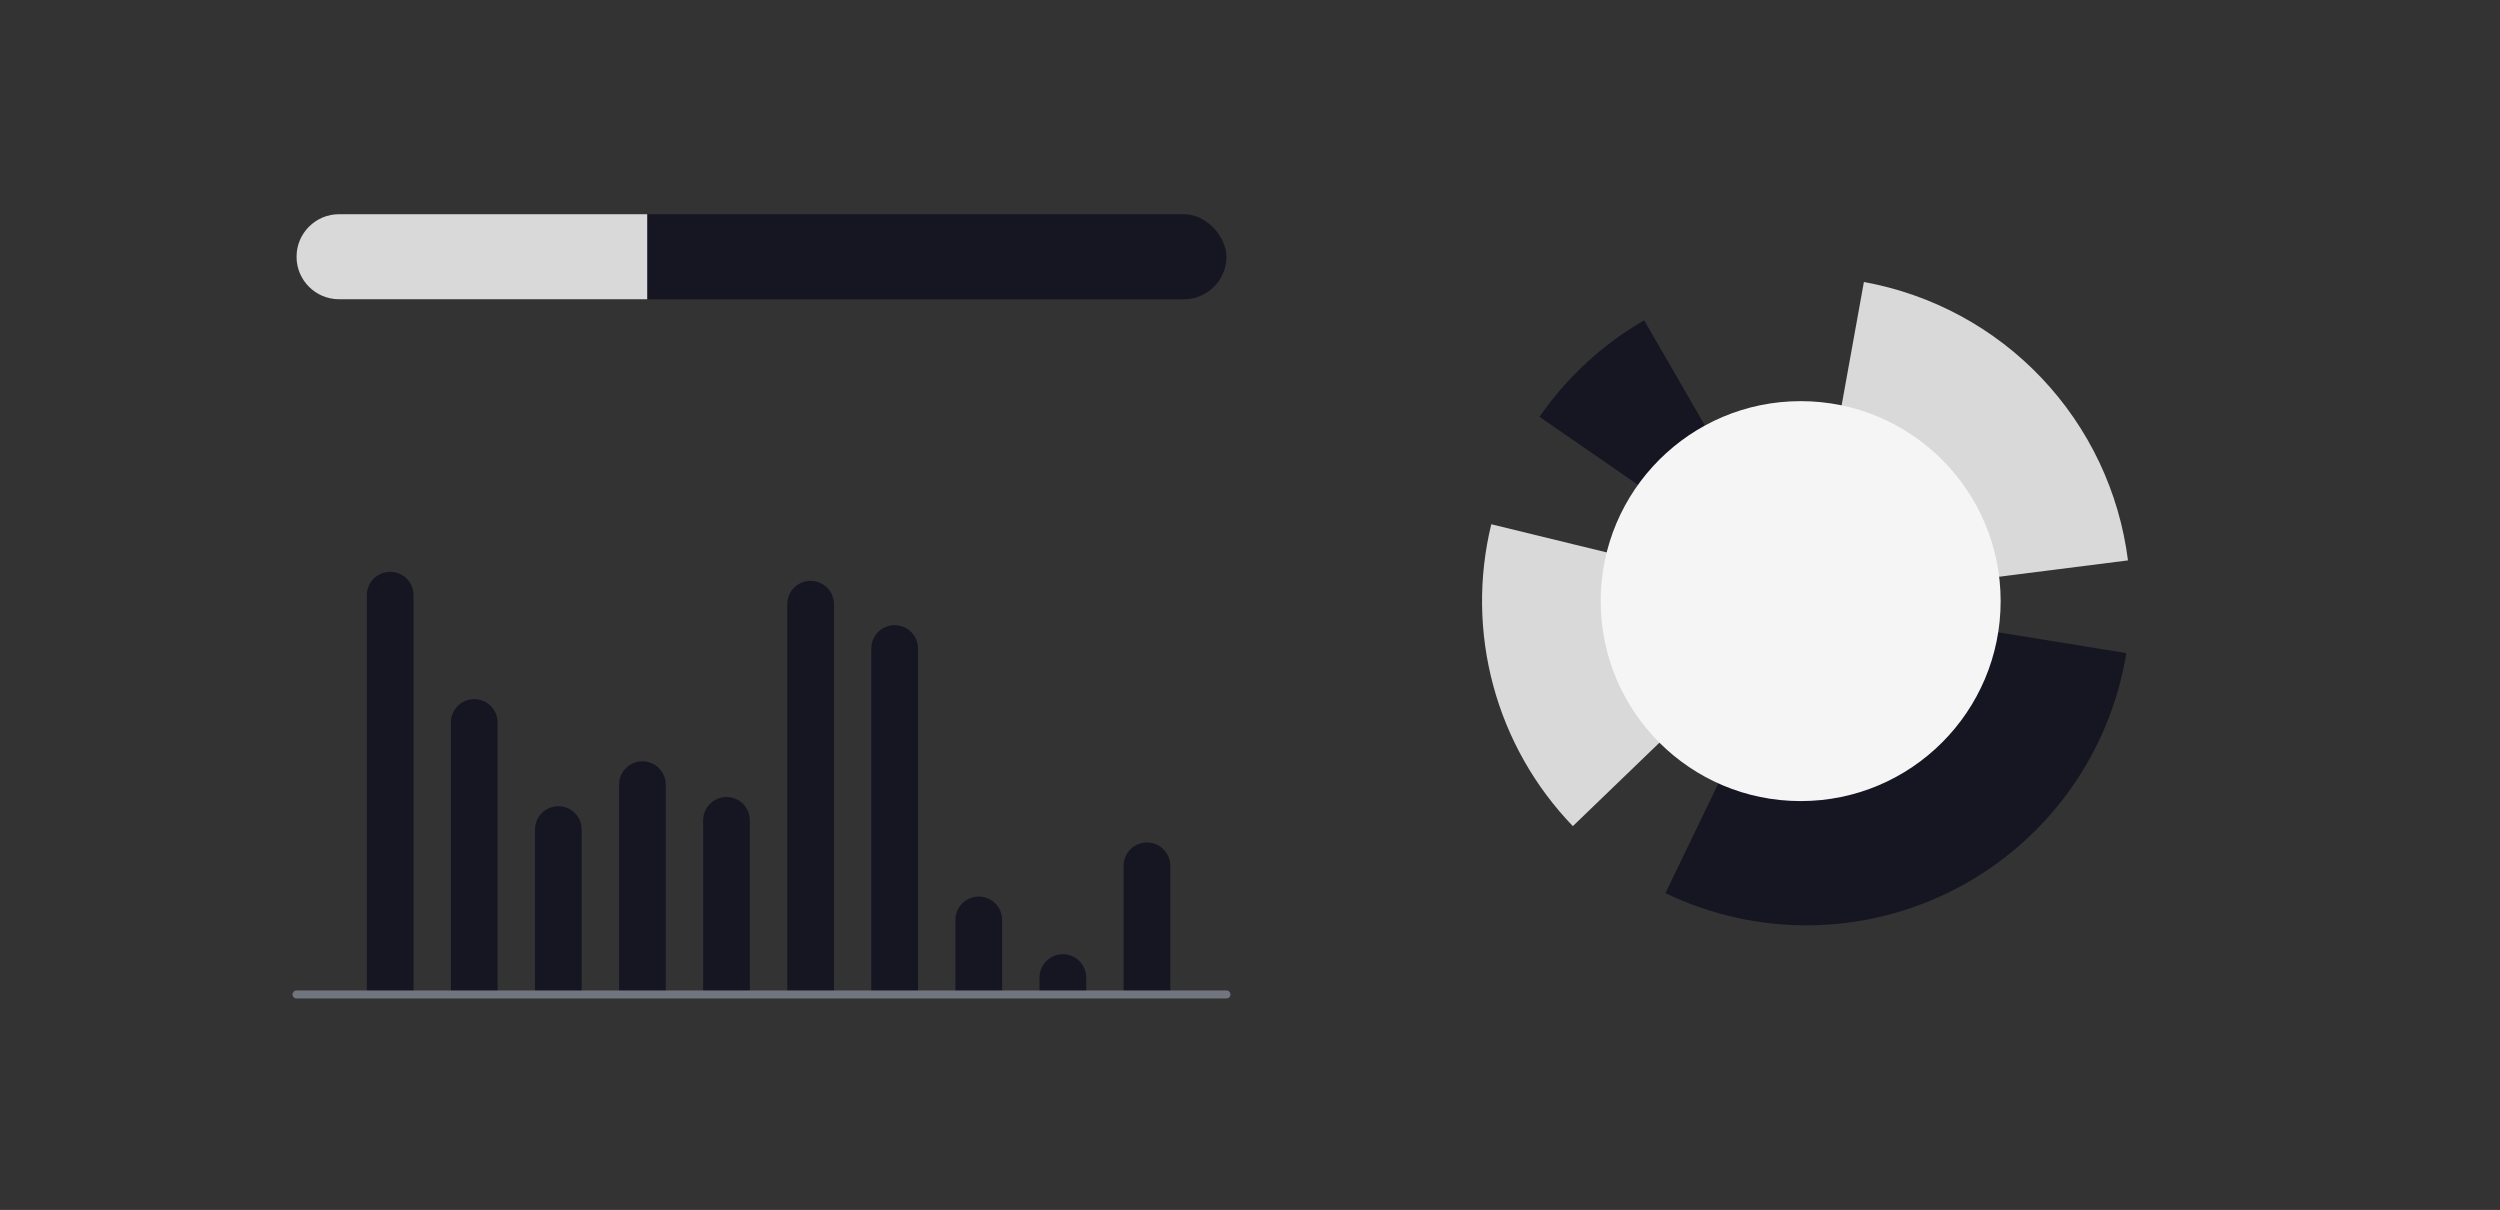 <svg width="312" height="151" viewBox="0 0 312 151" fill="none" xmlns="http://www.w3.org/2000/svg">
<rect x="0" y="0" width="312" height="151" fill="#333333" stroke="none"/>
<path d="M45.781 74.281C45.781 72.67 47.087 71.364 48.698 71.364V71.364C50.309 71.364 51.615 72.67 51.615 74.281V124.331H45.781V74.281Z" fill="#161623"/>
<path d="M56.27 90.165C56.27 88.555 57.575 87.25 59.185 87.25V87.25C60.795 87.25 62.1 88.555 62.1 90.165V124.331H56.27V90.165Z" fill="#161623"/>
<path d="M66.766 103.527C66.766 101.917 68.071 100.611 69.681 100.611V100.611C71.291 100.611 72.597 101.917 72.597 103.527V124.331H66.766V103.527Z" fill="#161623"/>
<path d="M77.258 97.928C77.258 96.318 78.563 95.013 80.173 95.013V95.013C81.784 95.013 83.089 96.318 83.089 97.928V124.331H77.258V97.928Z" fill="#161623"/>
<path d="M87.752 102.382C87.752 100.772 89.057 99.467 90.667 99.467V99.467C92.278 99.467 93.583 100.772 93.583 102.382V124.332H87.752V102.382Z" fill="#161623"/>
<path d="M98.248 75.405C98.248 73.795 99.553 72.489 101.164 72.489V72.489C102.774 72.489 104.079 73.795 104.079 75.405V124.33H98.248V75.405Z" fill="#161623"/>
<path d="M108.738 80.934C108.738 79.324 110.044 78.019 111.654 78.019V78.019C113.264 78.019 114.569 79.324 114.569 80.934V124.328H108.738V80.934Z" fill="#161623"/>
<path d="M119.234 114.807C119.234 113.197 120.54 111.892 122.15 111.892V111.892C123.76 111.892 125.065 113.197 125.065 114.807V124.33H119.234V114.807Z" fill="#161623"/>
<path d="M129.727 122.001C129.727 120.391 131.032 119.086 132.642 119.086V119.086C134.252 119.086 135.558 120.391 135.558 122.001V124.33H129.727V122.001Z" fill="#161623"/>
<path d="M140.223 108.055C140.223 106.445 141.528 105.14 143.138 105.14V105.14C144.748 105.14 146.054 106.445 146.054 108.055V124.33H140.223V108.055Z" fill="#161623"/>
<path d="M37.006 124.109L153.062 124.109" stroke="#71757E" stroke-linecap="round"/>
<path d="M205.193 39.974C200 42.972 195.538 47.087 192.13 52.021L225.426 75.018L205.193 39.974Z" fill="#161623"/>
<path d="M265.368 81.508C264.358 87.725 261.911 93.62 258.221 98.724C254.532 103.828 249.702 108 244.116 110.909C238.53 113.818 232.342 115.383 226.044 115.479C219.747 115.575 213.514 114.2 207.842 111.464L225.426 75.018L265.368 81.508Z" fill="#161623"/>
<path d="M196.292 103.101C191.557 98.189 188.14 92.159 186.361 85.572C184.581 78.985 184.496 72.055 186.113 65.427L225.426 75.018L196.292 103.101Z" fill="#D9D9D9"/>
<path d="M265.572 69.938C264.49 61.393 260.711 53.417 254.784 47.169C248.856 40.92 241.09 36.726 232.614 35.196L225.426 75.018L265.572 69.938Z" fill="#D9D9D9"/>
<circle cx="224.724" cy="75.019" r="24.956" fill="#F5F5F5"/>
<rect x="37.006" y="26.73" width="116.056" height="10.619" rx="5.31" fill="#161623"/>
<path d="M80.773 37.348L42.316 37.348C39.383 37.348 37.006 34.97 37.006 32.038V32.038C37.006 29.105 39.383 26.728 42.316 26.728L80.773 26.728L80.773 37.348Z" fill="#D9D9D9"/>
</svg>
